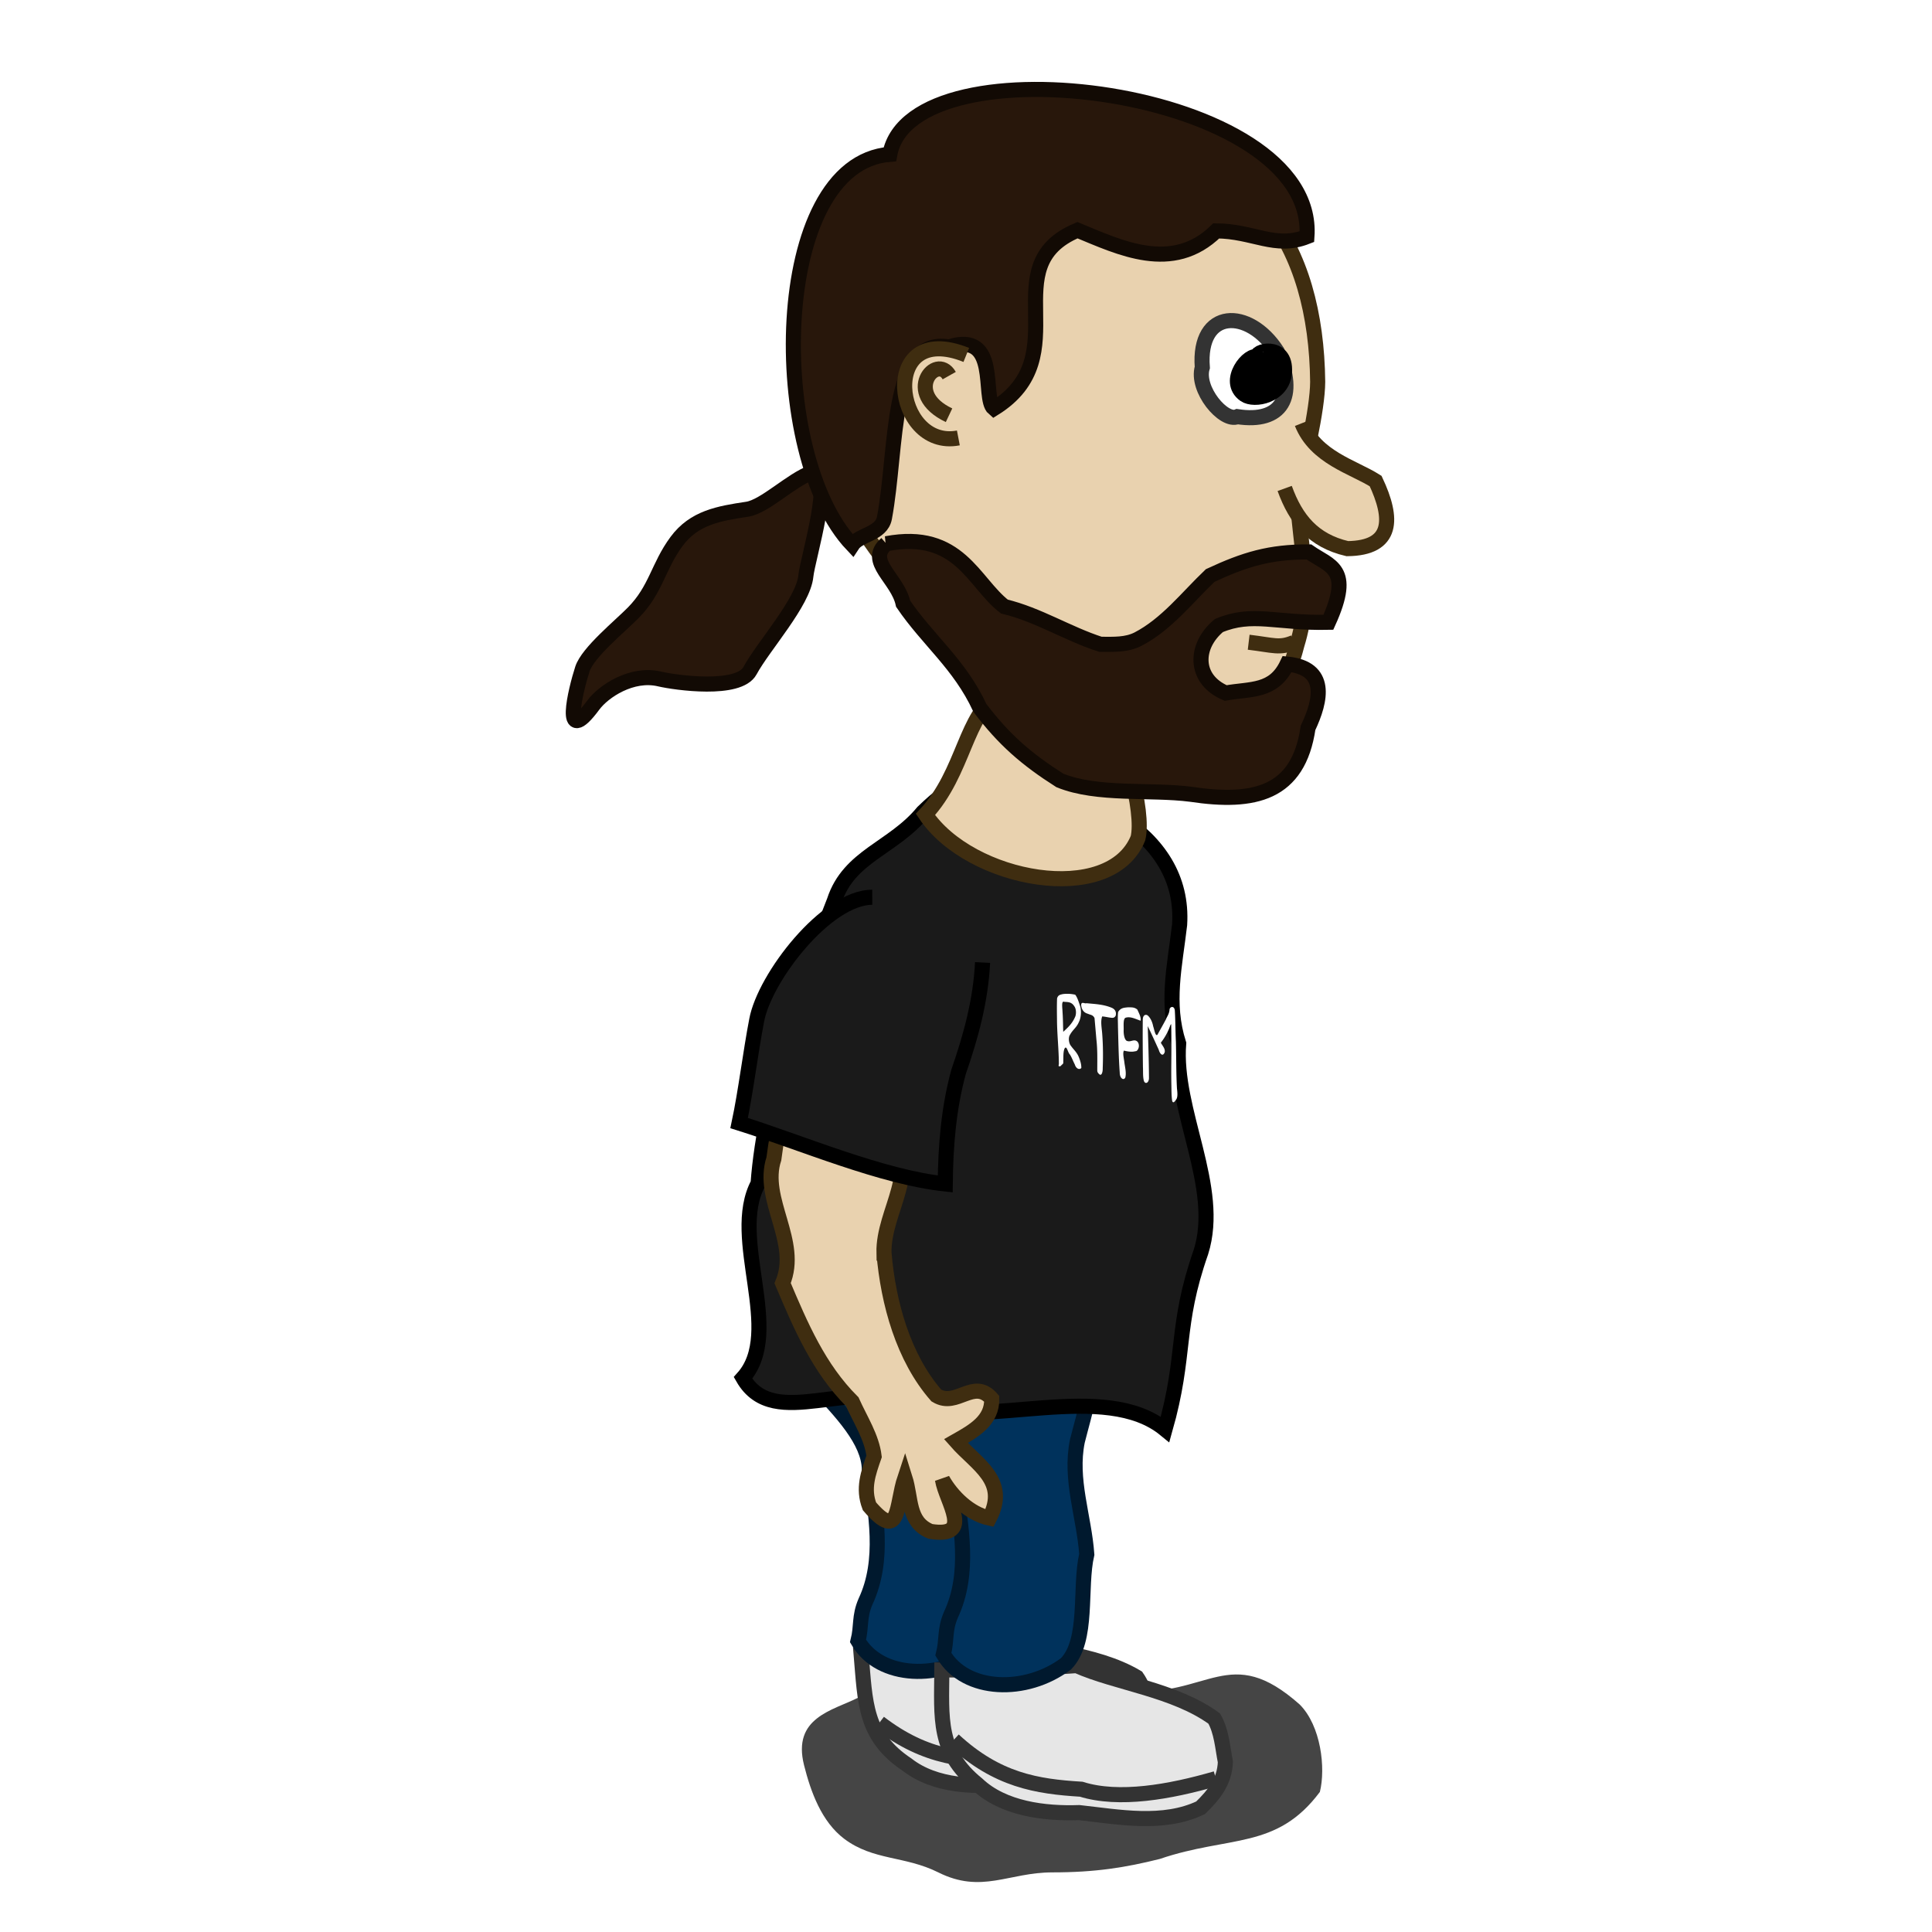 <svg xmlns="http://www.w3.org/2000/svg" version="1.0" viewBox="0 0 128 128"><defs><filter id="a" width="1.25" height="1.653" x="-.125" y="-.327"><feGaussianBlur stdDeviation="1.963"/></filter></defs><path d="M55.242 112.04c-5.465.43-6.823-3.26-11.495.89-1.413 1.42-1.725 4.22-1.334 5.79 2.874 3.85 5.998 2.87 10.605 4.44 2.277.57 4.263.89 7.116.89 2.9 0 4.684 1.44 7.561 0 2.231-1.11 4.291-.77 6.227-2.22 1.512-1.14 2.226-3.13 2.668-4.89.784-3.14-1.876-3.61-3.558-4.45-2.161-1.08-5.906-.41-7.561 0-1.773.44-3.316-2.23-5.781-2.23-2 0-1.06 1.78-4.448 1.78" style="fill:#000;fill-opacity:.728;fill-rule:evenodd;filter:url(#a)" transform="matrix(-1 0 0 1 129.858 0)"/><path d="M65.916 108.47c2.719.92 6.589.98 9.4 2.65.57.82.723 1.84 1.003 2.79.07 1.3-.547 2.23-1.352 3.18-2.37 1.4-5.32 1.11-7.978 1.06-2.277.3-5.032.22-6.896-1.24-2.815-1.87-2.767-4.11-3.041-7.32 2.973-.27 5.92-.63 8.864-1.12z" style="fill:#e6e6e6;fill-rule:evenodd;stroke:#333;stroke-width:1px"/><path d="M65.846 87.471c.145.779.889 2.802.625 4.125-.204 1.016-.508 2.031-.75 3-.52 2.545.445 4.982.625 7.504-.516 2.2.136 5.69-1.375 7.25-2.63 1.98-6.665 1.89-8.125-.63.25-1 .059-1.6.5-2.62 1.286-2.74.677-5.87.25-8.754-.058-3.791-7.31-7.633-7.166-11.427 2.167-.801 14.047-.044 15.416 1.552z" style="fill:#00325c;fill-rule:evenodd;stroke:#00192e;stroke-width:1px"/><path d="M75.796 115.07c-2.976 1.18-6.268 2.08-8.818 1.53-2.94.1-5.604-.07-8.721-2.46" style="fill:none;stroke:#333;stroke-width:1px"/><path d="M71.33 110.35c2.622 1.17 6.47 1.58 9.116 3.51.49.86.548 1.9.739 2.87-.051 1.3-.751 2.17-1.642 3.04-2.488 1.18-5.4.61-8.041.32-2.295.08-5.031-.25-6.752-1.88-2.63-2.13-2.374-4.34-2.35-7.57 2.985.01 5.955-.07 8.93-.29z" style="fill:#e6e6e6;fill-rule:evenodd;stroke:#333;stroke-width:1px"/><path d="M68.32 86.764c.146.779 4.072 4.393 3.807 5.716-.203 1.016-.507 2.031-.75 3-.518 2.545.446 4.98.625 7.5-.515 2.21.137 5.7-1.375 7.25-2.63 1.99-6.664 1.89-8.125-.63.25-1 .06-1.59.5-2.62 1.286-2.74.677-5.86.25-8.75-.057-3.791-11.02-9.224-10.878-13.018 2.168-.801 14.578-.044 15.946 1.552z" style="fill:#00325c;fill-rule:evenodd;stroke:#00192e;stroke-width:1px"/><path d="M80.556 117.84c-3.072.89-6.433 1.48-8.922.7-2.935-.18-5.572-.59-8.455-3.26" style="fill:none;stroke:#333;stroke-width:1px"/><path d="M72.653 9.424c10.45-.01 14.55 6.905 14.647 15.874-.01 1.876-.895 5.565-1.37 7.422.2 3.663 1.093 6.434-.005 10.003-1.281 5.05-4.156 6.844-9.054 7.91-4.343-.106-6.985-2.654-10.225-5.706-4.642-3.837-9.736-8.372-11.422-14.022-.583-5.392 2.056-10.52 3.61-15.54 2.159-5.489 8.612-6.737 13.819-5.942z" style="fill:#e9d2af;fill-rule:evenodd;stroke:#3f2d10;stroke-width:1px"/><path d="M86.256 28.037c.898 2.276 3.412 2.899 4.884 3.835 1.172 2.488 1.187 4.445-1.876 4.477-2.255-.527-3.41-1.94-4.15-3.988" style="fill:#e9d2af;fill-rule:evenodd;stroke:#3f2d10;stroke-width:1px"/><path d="M84.618 23.294c1.35 3.005.286 4.758-2.637 4.31-.901.392-2.762-1.809-2.325-3.261-.303-3.906 3.082-3.974 4.962-1.049z" style="fill:#fff;fill-rule:evenodd;stroke:#333;stroke-width:1px"/><path d="M83.354 23.654c-.385-.359 1.882-1.013 1.745 1.009-.106 1.566-2.003 1.93-2.633 1.487-1.265-.891.277-2.812.888-2.496z" style="fill:#000;fill-rule:evenodd;stroke:#000;stroke-width:1px"/><path d="M53.788 31.304c1.562-.236-.29 5.731-.397 6.853-.167 1.739-2.83 4.658-3.702 6.279-.741 1.376-4.905.802-5.996.546-1.836-.432-3.71.817-4.387 1.733-2.111 2.861-1.172-.996-.718-2.394.356-1.098 2.48-2.822 3.37-3.726 1.514-1.536 1.639-3.062 2.865-4.722 1.17-1.585 2.817-1.855 4.684-2.136 1.165-.176 2.898-1.933 4.28-2.433z" style="fill:#28170b;fill-rule:evenodd;stroke:#120a04;stroke-width:1px"/><path d="M49.226 91.289c2.742-3.07-.953-9.243 1-12.881.438-6.101 3.192-14.009 5.049-18.723.972-2.986 3.886-3.47 5.872-5.884 2.159-2.085 3.05-2.235 6.063-1.887 3.738 1.203 3.27.76 6.938 2.225 2.603 1.692 4.2 4.04 4.005 7.123-.322 2.758-.92 5.193-.064 7.875-.353 4.455 2.832 9.51 1.477 13.809-1.74 4.974-.954 6.738-2.377 11.751-3.996-3.271-11.778-.062-16.703-1.464-3.958-2.209-9.182 1.685-11.26-1.944z" style="fill:#1a1a1a;fill-rule:evenodd;stroke:#000;stroke-width:1px"/><path d="M75.395 55.531c-1.836 4.546-11.122 2.853-14.082-1.573 2.599-2.784 2.66-6.761 4.892-7.886 2.272-.21 4.458.467 6.602 1.141 1.709 1.392 3.014 6.585 2.588 8.318z" style="fill:#e9d2af;fill-rule:evenodd;stroke:#3f2d10;stroke-width:1px"/><path d="M58.72 36.023c4.839-.918 5.769 2.584 7.824 4.163 2.246.541 4.18 1.796 6.363 2.5.916.005 1.715.042 2.47-.331 1.913-.988 3.263-2.761 4.802-4.227 2.286-1.063 3.936-1.574 6.539-1.562 1.392.972 2.924 1.066 1.29 4.663-3.507.074-5.02-.718-7.251.215-1.636 1.357-1.671 3.568.447 4.47 1.652-.296 3.178-.041 4.072-1.917 2.713.261 2.258 2.385 1.385 4.225-.64 4.364-3.546 5.034-7.771 4.4-2.69-.346-6.185.094-8.672-.917-2.221-1.414-3.701-2.695-5.3-4.808-1.341-2.899-3.442-4.479-5.084-6.899-.354-1.67-2.466-2.803-1.113-3.975zm27.868-20.344c.693-9.86-26.19-13.247-27.633-5.456-7.968.623-8.125 19.949-2.485 25.879.459-.706 1.92-.698 2.127-1.79.869-4.608.34-12.036 4.267-11.324 3.416-1.112 2.173 3.4 2.985 4.08 5.652-3.504-.132-9.449 5.538-11.817 2.776 1.138 6.294 2.89 9.192.045 2.466.012 3.905 1.213 6.009.383z" style="fill:#28170b;fill-rule:evenodd;stroke:#120a04;stroke-width:1px"/><path d="M64.02 23.516c-5.851-2.358-4.861 6.331-.526 5.498" style="fill:#e9d2af;fill-rule:evenodd;stroke:#3f2d10;stroke-width:1px"/><path d="M62.889 24.886c-.844-1.497-3.1 1.165-.013 2.625" style="fill:#e9d2af;fill-rule:evenodd;stroke:#3f2d10;stroke-width:1px"/><path d="M85.728 42.564c-.967.404-1.325.185-3-.015" style="fill:none;stroke:#3f2d10;stroke-width:1px"/><path d="M58.566 83.023c.28 3.296 1.279 6.934 3.468 9.432 1.346.821 2.475-1.162 3.67.215.038 1.448-1.192 2.139-2.373 2.807 1.373 1.563 3.509 2.626 2.222 5.103-1.328-.29-2.484-1.439-3.112-2.549.226 1.425 2.113 3.889-.793 3.429-1.515-.62-1.255-2.172-1.694-3.562-.611 1.831-.308 4.272-2.351 1.898-.45-1.183-.08-2.182.309-3.307-.152-1.271-.924-2.444-1.453-3.627-2.216-2.21-3.403-5.002-4.608-7.847 1.16-2.765-1.464-5.544-.58-8.242.147-1.144.313-2.135.735-3.159 2.524-1.483 4.947-1.262 6.829.948 2.309 2.967-.337 5.576-.27 8.461z" style="fill:#e9d2af;fill-rule:evenodd;stroke:#3f2d10;stroke-width:1px"/><path d="M65.098 63.768c-.128 2.54-.768 4.87-1.591 7.248-.664 2.434-.857 4.917-.883 7.424-4.205-.446-9.455-2.713-13.655-4.035.44-2.071.76-4.728 1.164-6.813.523-2.816 4.604-8.137 7.657-8.149" style="fill:#1a1a1a;fill-rule:evenodd;stroke:#000;stroke-width:1px"/><path d="M70.256 70.64c-.063-.007-.157.062-.103-.136-.003-.974-.118-1.951-.124-2.926-.006-.478-.014-.96.005-1.432.07-.247.241-.246.372-.284.274-.036.554-.023.831.04.136.174.227.462.315.725.116.367.064.821-.074 1.087-.158.376-.412.511-.588.844-.132.19-.075.579.066.738.178.254.393.413.531.77.078.201.16.442.153.692-.122.134-.345.056-.433-.238-.112-.212-.208-.487-.329-.664-.129-.103-.217-.687-.365-.347-.08.239-.057.566-.069.851.016.15-.083.149-.127.22zm.187-2.279c.278-.26.575-.511.78-.975.095-.19.084-.544-.044-.713-.194-.314-.449-.279-.674-.3-.208-.092-.112.445-.109.687.032.433.03.868.047 1.301m2.254 2.542c0-.673.021-1.352-.057-2.027l-.124-1.423c-.106-.229-.286-.211-.427-.283-.172-.048-.407-.157-.457-.556-.018-.305.245-.094.346-.149.551.055 1.105.07 1.654.294.125.046.361.186.288.52-.097.216-.273.147-.41.136-.163-.026-.325-.063-.486-.075-.12.308-.033.746-.003 1.112.06.771.068 1.55.037 2.311.008.305-.094.575-.26.374a.28.28 0 0 1-.1-.234m1.764-1.297c-.1.181.012.563.035.815.045.312.135.674.057.97-.112.223-.368.045-.368-.318-.074-1.016-.09-2.034-.118-3.049 0-.326-.026-.666.012-.978.168-.287.417-.282.636-.308.212.006.437-.03.641.156.078.193.26.497.21.731-.328-.109-.666-.3-.99-.199-.174.061-.127.517-.13.784-.019.327.064.753.262.766.223.071.45-.178.666.055.186.258.008.638-.154.615-.248.066-.506.019-.759-.04m3.2 3.34c-.06-.392-.045-.802-.058-1.2-.019-1.295.02-2.581-.01-3.877-.033-.067-.123.281-.177.367a4 4 0 0 1-.509.846c.081.171.312.398.255.631-.114.304-.308.145-.395-.168-.24-.523-.478-1.053-.727-1.562.035 1.144.076 2.289.081 3.43.005.313-.232.457-.334.205-.08-.289-.049-.622-.066-.929-.012-1.04-.022-2.082-.01-3.118 0-.322.185-.385.316-.301.164.131.31.395.373.726.07.196.144.686.281.561.185-.337.375-.663.556-1.008.088-.223.235-.38.25-.696.075-.205.347-.204.351.15.038.671.034 1.341.068 2.013.027 1.033.013 2.065.07 3.1.034.277.068.619-.08.764-.058.084-.169.251-.235.066" style="fill:#fff"/></svg>